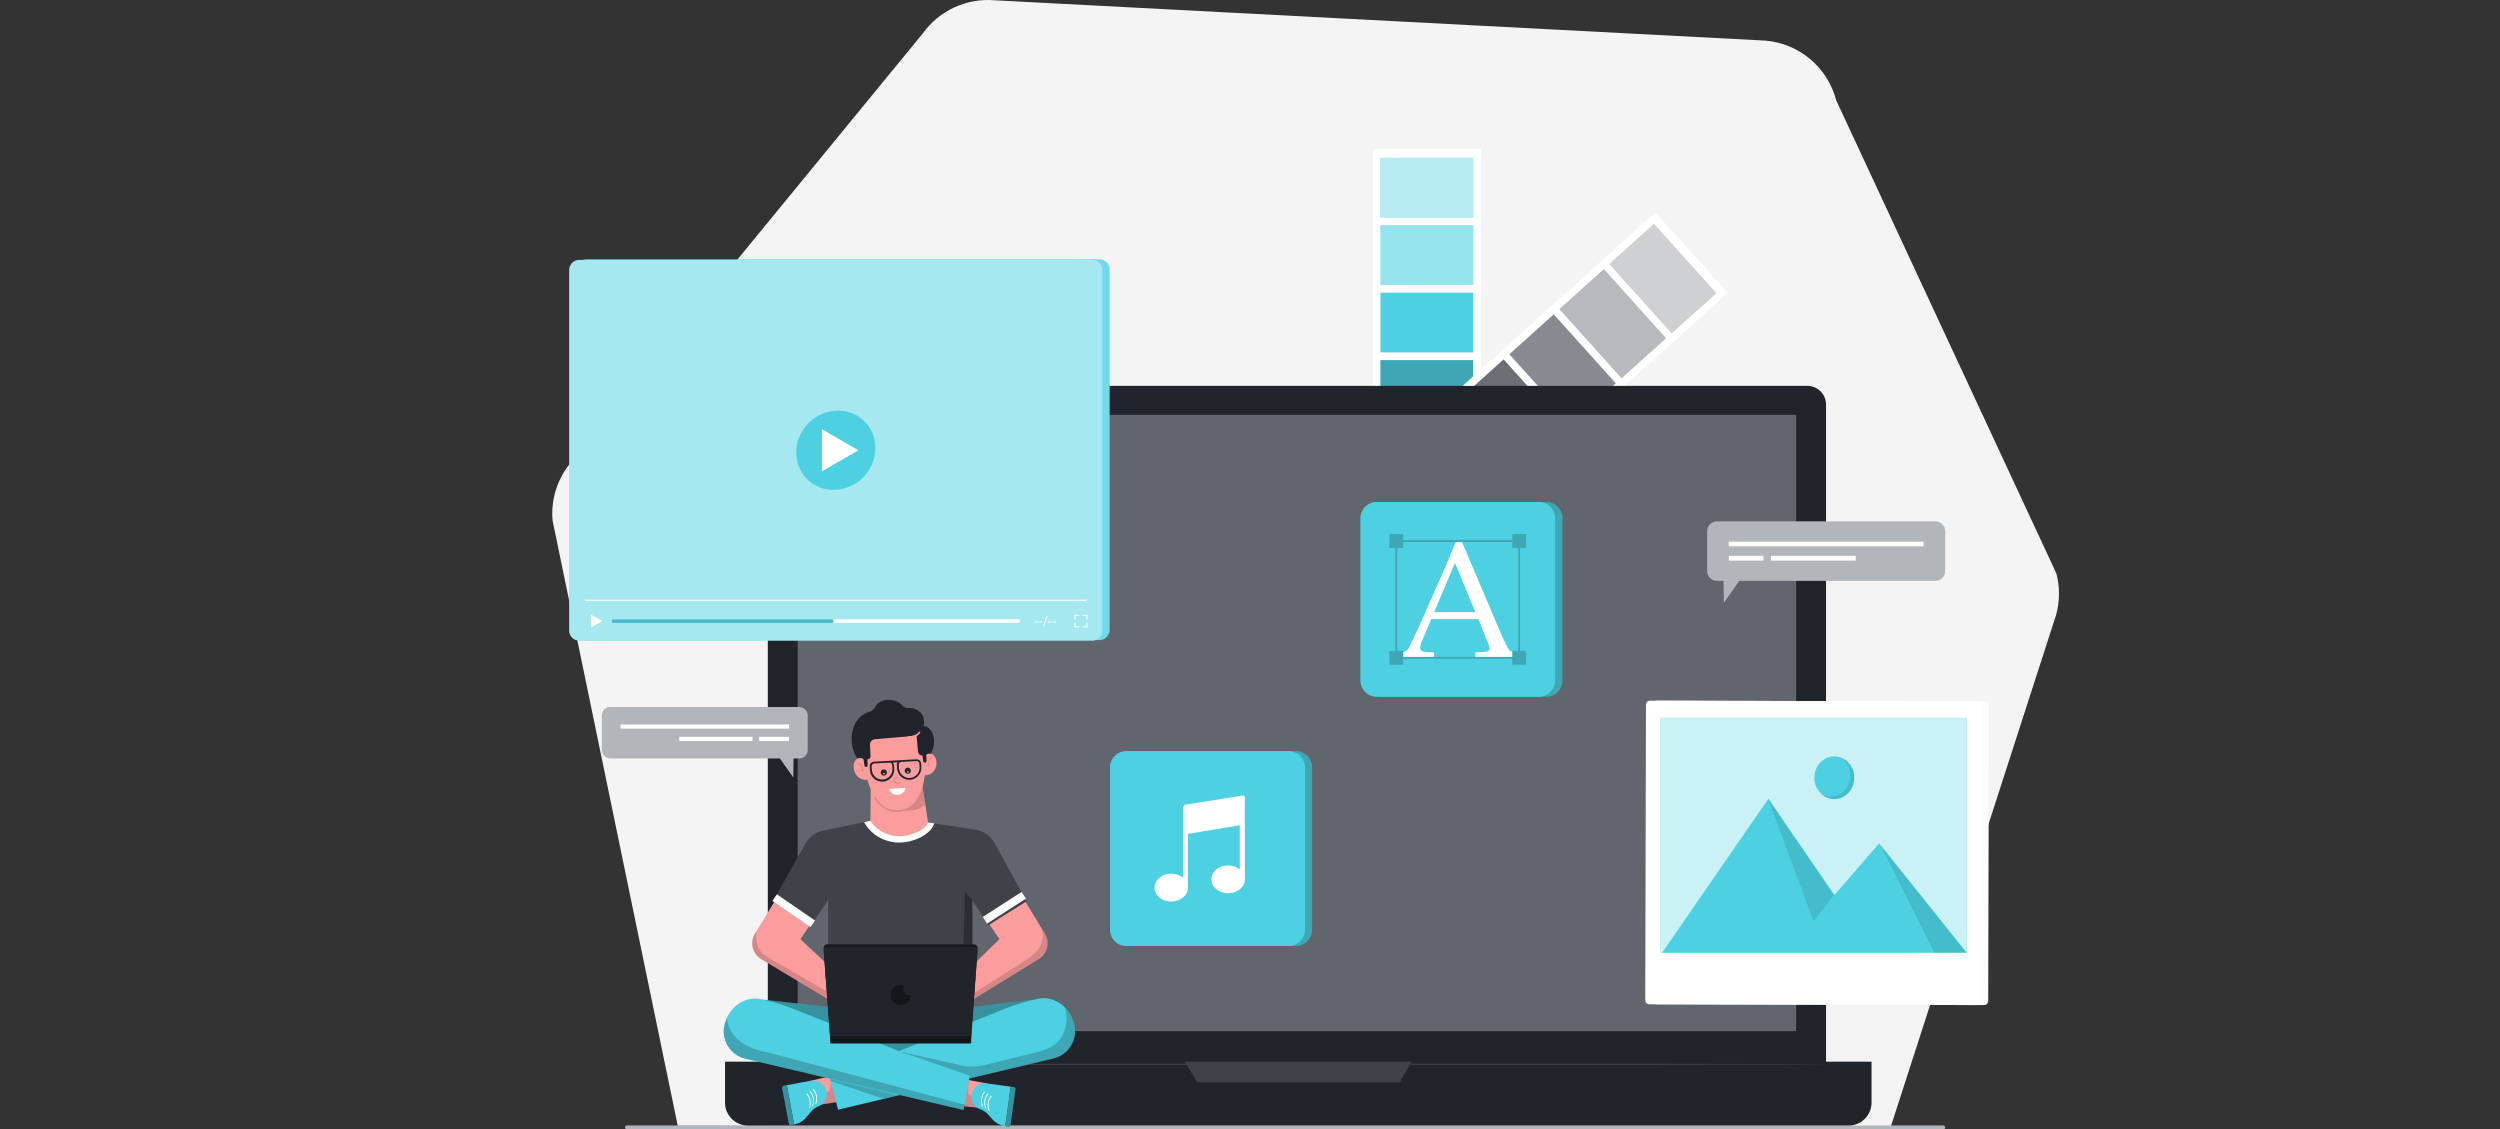 <?xml version="1.0" encoding="UTF-8" standalone="no"?>
<svg
   xmlns:dc="http://purl.org/dc/elements/1.1/"
   xmlns:cc="http://creativecommons.org/ns#"
   xmlns:rdf="http://www.w3.org/1999/02/22-rdf-syntax-ns#"
   xmlns:svg="http://www.w3.org/2000/svg"
   xmlns="http://www.w3.org/2000/svg"
   xmlns:sodipodi="http://sodipodi.sourceforge.net/DTD/sodipodi-0.dtd"
   xmlns:inkscape="http://www.inkscape.org/namespaces/inkscape"
   inkscape:version="1.0 (4035a4fb49, 2020-05-01)"
   sodipodi:docname="multimedia.svg"
   fill="none"
   style="color:#3d3d3d;font-style:normal;font-variant:normal;font-weight:400;font-stretch:normal;font-size:16px;line-height:18.4px;font-family:Lato, sans-serif;text-decoration:none;text-decoration-line:none;text-decoration-style:solid;text-decoration-color:#000000;letter-spacing:normal;word-spacing:0px;writing-mode:lr-tb;direction:ltr;baseline-shift:0px;text-anchor:start;clip-rule:nonzero;display:block;overflow:hidden;visibility:visible;fill:none;fill-opacity:1;fill-rule:nonzero;stroke:none;stroke-width:1px;stroke-linecap:butt;stroke-linejoin:miter;stroke-miterlimit:4;stroke-dasharray:none;stroke-dashoffset:0px;stroke-opacity:1;marker:none;paint-order:normal;color-rendering:auto;image-rendering:auto;shape-rendering:auto;text-rendering:auto"
   viewBox="0 0 1942.857 877.652"
   height="877.652"
   width="1942.857"
   y="0px"
   x="0px"
   id="Layer_1"
   version="1.1"
   class="gridItem__media">
  <rect x="0" y="0" width="1942.857" height="877.652" fill="#333333" stroke="none"/>
  <defs
     id="defs1387" />
  <sodipodi:namedview
     inkscape:current-layer="Layer_1"
     inkscape:window-maximized="1"
     inkscape:window-y="-8"
     inkscape:window-x="-8"
     inkscape:cy="265.03193"
     inkscape:cx="782.24148"
     inkscape:zoom="0.4375"
     showgrid="false"
     id="namedview1385"
     inkscape:window-height="1057"
     inkscape:window-width="1718"
     inkscape:pageshadow="2"
     inkscape:pageopacity="0"
     guidetolerance="10"
     gridtolerance="10"
     objecttolerance="10"
     borderopacity="1"
     bordercolor="#666666"
     pagecolor="#ffffff" />
  <path
     id="path1112"
     style="text-decoration:none;text-decoration-line:none;text-decoration-style:solid;text-decoration-color:#000000;baseline-shift:0px;fill:#f4f4f4;paint-order:normal"
     fill="#F4F4F4"
     d="m 526.714,874.882 -97.32,-470.52 c -1.209,-14.791 2.901,-29.529 11.59,-41.56 l 276.3,-337 c 6.314,-8.741 14.79,-15.692 24.598,-20.172 9.807,-4.481 20.611,-6.337 31.352,-5.388 L 1372.174,31.572 c 12.8,1.127 24.95,6.189 34.76,14.491 9.81,8.302 16.82,19.438 20.05,31.879 l 171.14,367.77 c 2.73,10.518 2.66,21.567 -0.2,32.05 l -128.76,398.59 z" />
  <path
     id="path1114"
     style="text-decoration:none;text-decoration-line:none;text-decoration-style:solid;text-decoration-color:#000000;baseline-shift:0px;fill:#ffffff;paint-order:normal"
     fill="white"
     d="m 1150.953,115.802 h -84.18 v 240.51 h 84.18 z" />
  <path
     id="path1116"
     style="text-decoration:none;text-decoration-line:none;text-decoration-style:solid;text-decoration-color:#000000;baseline-shift:0px;fill:#4dd0e1;paint-order:normal"
     fill="#4D61FC"
     class="change-color-in-svg"
     d="m 1144.934,122.672 h -72.15 v 46.38 h 72.15 z" />
  <path
     id="path1118"
     style="text-decoration:none;text-decoration-line:none;text-decoration-style:solid;text-decoration-color:#000000;baseline-shift:0px;fill:#4dd0e1;paint-order:normal"
     fill="#4D61FC"
     class="change-color-in-svg"
     d="m 1144.934,175.072 h -72.15 v 46.38 h 72.15 z" />
  <path
     id="path1120"
     style="text-decoration:none;text-decoration-line:none;text-decoration-style:solid;text-decoration-color:#000000;baseline-shift:0px;opacity:0.6;fill:#ffffff;paint-order:normal"
     fill="white"
     d="m 1144.934,122.672 h -72.15 v 46.38 h 72.15 z"
     opacity="0.6" />
  <path
     id="path1122"
     style="text-decoration:none;text-decoration-line:none;text-decoration-style:solid;text-decoration-color:#000000;baseline-shift:0px;opacity:0.4;fill:#ffffff;paint-order:normal"
     fill="white"
     d="m 1144.934,175.072 h -72.15 v 46.38 h 72.15 z"
     opacity="0.4" />
  <path
     id="path1124"
     style="text-decoration:none;text-decoration-line:none;text-decoration-style:solid;text-decoration-color:#000000;baseline-shift:0px;fill:#4dd0e1;paint-order:normal"
     fill="#4D61FC"
     class="change-color-in-svg"
     d="m 1144.934,227.462 h -72.15 v 46.38 h 72.15 z" />
  <path
     id="path1126"
     style="text-decoration:none;text-decoration-line:none;text-decoration-style:solid;text-decoration-color:#000000;baseline-shift:0px;fill:#4dd0e1;paint-order:normal"
     fill="#4D61FC"
     class="change-color-in-svg"
     d="m 1144.934,279.862 h -72.15 v 46.38 h 72.15 z" />
  <path
     id="path1128"
     style="text-decoration:none;text-decoration-line:none;text-decoration-style:solid;text-decoration-color:#000000;baseline-shift:0px;opacity:0.2;fill:#000000;paint-order:normal"
     fill="black"
     d="m 1144.934,279.862 h -72.15 v 46.38 h 72.15 z"
     opacity="0.2" />
  <path
     id="path1130"
     style="text-decoration:none;text-decoration-line:none;text-decoration-style:solid;text-decoration-color:#000000;baseline-shift:0px;fill:#ffffff;paint-order:normal"
     fill="white"
     d="m 1342.764,227.695 -56.3,-62.578 -178.794,160.871 56.306,62.577 z" />
  <path
     id="path1132"
     style="text-decoration:none;text-decoration-line:none;text-decoration-style:solid;text-decoration-color:#000000;baseline-shift:0px;fill:#868a91;paint-order:normal"
     fill="#868A91"
     d="m 1333.624,227.818 -48.26,-53.635 -34.48,31.022 48.26,53.635 z" />
  <path
     id="path1134"
     style="text-decoration:none;text-decoration-line:none;text-decoration-style:solid;text-decoration-color:#000000;baseline-shift:0px;fill:#868a91;paint-order:normal"
     fill="#868A91"
     d="m 1294.684,262.866 -48.26,-53.634 -34.48,31.022 48.26,53.635 z" />
  <path
     id="path1136"
     style="text-decoration:none;text-decoration-line:none;text-decoration-style:solid;text-decoration-color:#000000;baseline-shift:0px;opacity:0.6;fill:#ffffff;paint-order:normal"
     fill="white"
     d="m 1333.624,227.818 -48.26,-53.635 -34.48,31.022 48.26,53.635 z"
     opacity="0.6" />
  <path
     id="path1138"
     style="text-decoration:none;text-decoration-line:none;text-decoration-style:solid;text-decoration-color:#000000;baseline-shift:0px;opacity:0.4;fill:#ffffff;paint-order:normal"
     fill="white"
     d="m 1294.684,262.866 -48.26,-53.634 -34.48,31.022 48.26,53.635 z"
     opacity="0.4" />
  <path
     id="path1140"
     style="text-decoration:none;text-decoration-line:none;text-decoration-style:solid;text-decoration-color:#000000;baseline-shift:0px;fill:#868a91;paint-order:normal"
     fill="#868A91"
     d="m 1255.724,297.909 -48.26,-53.634 -34.474,31.022 48.264,53.635 z" />
  <path
     id="path1142"
     style="text-decoration:none;text-decoration-line:none;text-decoration-style:solid;text-decoration-color:#000000;baseline-shift:0px;fill:#868a91;paint-order:normal"
     fill="#868A91"
     d="m 1216.774,332.958 -48.263,-53.635 -34.478,31.023 48.259,53.634 z" />
  <path
     id="path1144"
     style="text-decoration:none;text-decoration-line:none;text-decoration-style:solid;text-decoration-color:#000000;baseline-shift:0px;opacity:0.2;fill:#000000;paint-order:normal"
     fill="black"
     d="m 1216.774,332.958 -48.263,-53.635 -34.478,31.023 48.259,53.634 z"
     opacity="0.2" />
  <path
     id="path1146"
     style="text-decoration:none;text-decoration-line:none;text-decoration-style:solid;text-decoration-color:#000000;baseline-shift:0px;fill:#b2b6bb;paint-order:normal"
     fill="#B2B6BB"
     d="M 1510.424,877.652 H 487.004 c -0.356,-0.06 -0.679,-0.24 -0.913,-0.52 -0.233,-0.27 -0.361,-0.62 -0.361,-0.98 0,-0.36 0.128,-0.71 0.361,-0.98 0.234,-0.28 0.557,-0.46 0.913,-0.52 H 1510.424 c 0.36,0.06 0.68,0.24 0.91,0.52 0.24,0.27 0.36,0.62 0.36,0.98 0,0.36 -0.12,0.71 -0.36,0.98 -0.23,0.28 -0.55,0.46 -0.91,0.52 z" />
  <path
     id="path1148"
     style="text-decoration:none;text-decoration-line:none;text-decoration-style:solid;text-decoration-color:#000000;baseline-shift:0px;fill:#21252b;paint-order:normal"
     fill="#21252B"
     d="M 1404.524,299.862 H 611.264 c -8.046,0 -14.57,6.523 -14.57,14.57 v 538.03 c 0,8.05 6.524,14.57 14.57,14.57 h 793.26 c 8.05,0 14.57,-6.52 14.57,-14.57 v -538.03 c 0,-8.047 -6.52,-14.57 -14.57,-14.57 z" />
  <path
     id="path1150"
     style="text-decoration:none;text-decoration-line:none;text-decoration-style:solid;text-decoration-color:#000000;baseline-shift:0px;fill:#21252b;paint-order:normal"
     fill="#21252B"
     d="m 563.452,825.082 h 891.002 v 31.83 c 0,4.72 -1.88,9.25 -5.22,12.59 -3.33,3.33 -7.86,5.21 -12.58,5.21 H 581.252 c -4.721,0 -9.248,-1.88 -12.586,-5.21 -3.338,-3.34 -5.214,-7.87 -5.214,-12.59 z" />
  <path
     id="path1152"
     style="text-decoration:none;text-decoration-line:none;text-decoration-style:solid;text-decoration-color:#000000;baseline-shift:0px;fill:#61656d;paint-order:normal"
     fill="#61656D"
     d="M 1395.864,322.392 H 619.913 v 478.97 h 775.951 z" />
  <path
     id="path1154"
     style="text-decoration:none;text-decoration-line:none;text-decoration-style:solid;text-decoration-color:#000000;baseline-shift:0px;fill:#3f4249;paint-order:normal"
     fill="#3F4249"
     d="m 1419.094,827.122 c 0,0.27 -184.12,0.5 -411.18,0.5 -227.06,0 -411.22,-0.23 -411.22,-0.5 0,-0.27 184.07,-0.5 411.22,-0.5 227.15,0 411.18,0.18 411.18,0.5 z" />
  <path
     id="path1156"
     style="text-decoration:none;text-decoration-line:none;text-decoration-style:solid;text-decoration-color:#000000;baseline-shift:0px;fill:#3f4249;paint-order:normal"
     fill="#3F4249"
     d="m 920.765,825.082 h 176.37 l -9.35,16.08 H 930.505 Z" />
  <path
     id="path1158"
     style="text-decoration:none;text-decoration-line:none;text-decoration-style:solid;text-decoration-color:#000000;baseline-shift:0px;fill:#fc9d9d;paint-order:normal"
     fill="#FC9D9D"
     d="m 796.103,699.452 15.77,25.91 c 2.018,3.143 2.728,6.949 1.981,10.608 -0.747,3.659 -2.893,6.882 -5.981,8.982 l -60.16,37.06 -10.55,-13.59 39.55,-38.54 -8,-11.89 z" />
  <path
     id="path1160"
     style="text-decoration:none;text-decoration-line:none;text-decoration-style:solid;text-decoration-color:#000000;baseline-shift:0px;fill:#fc9d9d;paint-order:normal"
     fill="#FC9D9D"
     d="m 602.616,699.452 -15.76,25.91 c -2.02,3.142 -2.733,6.949 -1.985,10.609 0.747,3.66 2.895,6.883 5.985,8.981 l 61.86,37.06 10.55,-13.59 -41.25,-38.54 8.05,-11.89 z" />
  <path
     id="path1162"
     style="text-decoration:none;text-decoration-line:none;text-decoration-style:solid;text-decoration-color:#000000;baseline-shift:0px;fill:#3f4249;paint-order:normal"
     fill="#3F4249"
     d="m 721.245,639.162 -42.94,-1.49 -37.4,7.5 c -2.991,0.528 -5.839,1.676 -8.361,3.371 -2.521,1.695 -4.66,3.898 -6.279,6.469 l -25.61,45.45 28.93,19.51 14,-20.39 v 86.06 h 112 v -86.06 l 12.61,19.4 29.52,-18.54 -25,-45.62 c -1.653,-2.712 -3.88,-5.029 -6.525,-6.788 -2.646,-1.759 -5.644,-2.917 -8.785,-3.392 l -36.23,-5.48" />
  <path
     id="path1164"
     style="text-decoration:none;text-decoration-line:none;text-decoration-style:solid;text-decoration-color:#000000;baseline-shift:0px;fill:#fc9d9d;paint-order:normal"
     fill="#FC9D9D"
     d="m 676.823,596.122 -0.41,41.73 c -0.007,0.933 0.284,1.844 0.83,2.6 l 0.38,0.65 c 9.91,15.36 34.14,10.44 41.95,2.52 0.64,-0.536 1.131,-1.228 1.423,-2.01 0.293,-0.782 0.378,-1.626 0.247,-2.45 l -7,-46.1 z" />
  <path
     id="path1166"
     style="text-decoration:none;text-decoration-line:none;text-decoration-style:solid;text-decoration-color:#000000;baseline-shift:0px;fill:#fc9d9d;paint-order:normal"
     fill="#FC9D9D"
     d="m 718.364,577.162 c 0,0 7.62,50.38 -20.17,52.42 -27.14,2.05 -28,-48.89 -28,-48.89 l -0.75,-14.59 34.95,-6.13 8.83,4.55 z" />
  <path
     id="path1168"
     style="text-decoration:none;text-decoration-line:none;text-decoration-style:solid;text-decoration-color:#000000;baseline-shift:0px;opacity:0.15;fill:#000000;paint-order:normal"
     fill="black"
     d="m 719.013,625.402 -2,-13.85 c -2.51,8.92 -7.72,16.36 -16.83,17.85 h 0.1 l -1.95,0.28 c -7.25,0.55 -13.3,-2.79 -17.85,-10 -0.088,-0.134 -0.225,-0.229 -0.382,-0.265 -0.157,-0.035 -0.321,-0.008 -0.458,0.075 -0.068,0.043 -0.126,0.098 -0.172,0.164 -0.046,0.066 -0.078,0.14 -0.095,0.218 -0.017,0.078 -0.018,0.159 -0.003,0.238 0.015,0.078 0.045,0.153 0.09,0.22 4.83,7.62 11.24,11.15 19,10.6 1.611,-0.119 3.203,-0.431 4.74,-0.93 5.666,0.561 11.33,-1.086 15.81,-4.6 z"
     opacity="0.15" />
  <path
     id="path1170"
     style="text-decoration:none;text-decoration-line:none;text-decoration-style:solid;text-decoration-color:#000000;baseline-shift:0px;fill:#21252b;paint-order:normal"
     fill="#21252B"
     d="m 711.765,565.922 c 0,0 8.83,-5.86 13,4.18 3.54,8.46 -2.41,17.66 -2.41,17.66 l -5.11,-0.56 c -2.14,-0.09 -3.63,-1.11 -3.81,-3.16 z" />
  <path
     id="path1172"
     style="text-decoration:none;text-decoration-line:none;text-decoration-style:solid;text-decoration-color:#000000;baseline-shift:0px;fill:#21252b;paint-order:normal"
     fill="#21252B"
     d="m 718.085,559.802 c 0.75,9.58 -7.43,12.09 -10.78,12.36 l -27.42,2.33 c -1.075,0.099 -2.071,0.608 -2.78,1.422 -0.71,0.814 -1.078,1.869 -1.03,2.948 l 0.47,8.73 c 0.042,0.583 -0.142,1.161 -0.514,1.611 -0.373,0.451 -0.905,0.741 -1.486,0.809 l -1.67,0.18 -1.86,2.33 c -10.78,-2.6 -15.24,-33.18 4.56,-39.32 2.128,-0.687 3.898,-2.191 4.92,-4.18 2.88,-6 14.69,-7.53 20.64,-0.84 0.581,0.678 1.311,1.211 2.134,1.558 0.823,0.348 1.715,0.499 2.606,0.442 7.19,-0.16 11.84,4.3 12.21,9.62 z" />
  <path
     id="path1174"
     style="text-decoration:none;text-decoration-line:none;text-decoration-style:solid;text-decoration-color:#000000;baseline-shift:0px;fill:#fc9d9d;paint-order:normal"
     fill="#FC9D9D"
     d="m 673.002,593.152 c -0.08,-0.812 -0.378,-1.587 -0.863,-2.243 -0.485,-0.655 -1.138,-1.168 -1.891,-1.483 -0.752,-0.314 -1.576,-0.419 -2.383,-0.304 -0.807,0.115 -1.568,0.447 -2.203,0.96 l -0.09,0.09 c -4.74,4.09 -1.67,16.92 8.74,15.81 z" />
  <path
     id="path1176"
     style="text-decoration:none;text-decoration-line:none;text-decoration-style:solid;text-decoration-color:#000000;baseline-shift:0px;fill:#fc9d9d;paint-order:normal"
     fill="#FC9D9D"
     d="m 724.776,586.362 -0.09,-0.09 c -0.7,-0.409 -1.497,-0.621 -2.307,-0.615 -0.81,0.005 -1.603,0.229 -2.297,0.648 -0.694,0.418 -1.262,1.016 -1.645,1.73 -0.383,0.714 -0.566,1.517 -0.531,2.327 l 0.55,12.27 c 10.51,-0.37 11.53,-12.92 6.32,-16.27 z" />
  <path
     id="path1178"
     style="text-decoration:none;text-decoration-line:none;text-decoration-style:solid;text-decoration-color:#000000;baseline-shift:0px;fill:#21252b;paint-order:normal"
     fill="#21252B"
     d="m 674.313,594.732 c 0.019,0.32 -0.087,0.635 -0.296,0.878 -0.209,0.242 -0.505,0.394 -0.824,0.422 -0.306,0.044 -0.617,-0.027 -0.874,-0.198 -0.256,-0.172 -0.44,-0.433 -0.516,-0.732 l -1.21,-8.3 3.44,0.09 z" />
  <path
     id="path1180"
     style="text-decoration:none;text-decoration-line:none;text-decoration-style:solid;text-decoration-color:#000000;baseline-shift:0px;fill:#21252b;paint-order:normal"
     fill="#21252B"
     d="m 720.033,591.382 c 0.023,0.319 -0.081,0.633 -0.289,0.877 -0.207,0.243 -0.502,0.395 -0.821,0.423 -0.306,0.044 -0.619,-0.026 -0.877,-0.198 -0.259,-0.171 -0.445,-0.432 -0.523,-0.732 l -1.2,-8.27 3.44,0.1 z" />
  <path
     id="path1182"
     style="text-decoration:none;text-decoration-line:none;text-decoration-style:solid;text-decoration-color:#000000;baseline-shift:0px;fill:#fc9d9d;paint-order:normal"
     fill="#FC9D9D"
     d="m 707.495,573.352 c -0.464,0.059 -0.935,0.059 -1.4,0 -0.085,10e-4 -0.169,-0.015 -0.248,-0.049 -0.078,-0.033 -0.149,-0.082 -0.207,-0.145 -0.058,-0.062 -0.102,-0.135 -0.13,-0.216 -0.028,-0.08 -0.039,-0.166 -0.032,-0.25 0.007,-0.085 0.032,-0.168 0.072,-0.243 0.041,-0.074 0.097,-0.14 0.165,-0.191 0.067,-0.052 0.145,-0.089 0.228,-0.109 0.083,-0.02 0.169,-0.023 0.252,-0.007 0.09,0 5.57,0.28 7.9,-3.34 0.042,-0.068 0.097,-0.126 0.161,-0.172 0.065,-0.046 0.138,-0.078 0.215,-0.096 0.077,-0.018 0.157,-0.02 0.235,-0.007 0.078,0.014 0.152,0.042 0.219,0.085 0.135,0.088 0.23,0.225 0.265,0.381 0.035,0.157 0.009,0.321 -0.075,0.459 -2.05,3.07 -5.67,3.81 -7.62,3.9 z" />
  <path
     id="path1184"
     style="text-decoration:none;text-decoration-line:none;text-decoration-style:solid;text-decoration-color:#000000;baseline-shift:0px;fill:#21252b;paint-order:normal"
     fill="#21252B"
     d="m 686.854,602.802 c 0.48,0.002 0.948,-0.138 1.348,-0.403 0.399,-0.265 0.711,-0.642 0.895,-1.084 0.185,-0.442 0.234,-0.929 0.142,-1.399 -0.092,-0.47 -0.322,-0.902 -0.66,-1.241 -0.338,-0.34 -0.769,-0.571 -1.239,-0.666 -0.469,-0.094 -0.957,-0.046 -1.399,0.136 -0.443,0.183 -0.822,0.493 -1.088,0.892 -0.266,0.398 -0.409,0.866 -0.409,1.345 0,0.64 0.254,1.254 0.706,1.708 0.451,0.453 1.064,0.709 1.704,0.712 z" />
  <path
     id="path1186"
     style="text-decoration:none;text-decoration-line:none;text-decoration-style:solid;text-decoration-color:#000000;baseline-shift:0px;fill:#ffffff;paint-order:normal"
     fill="white"
     d="m 686.973,601.862 c 0.073,0.002 0.146,-0.012 0.214,-0.039 0.068,-0.027 0.129,-0.067 0.182,-0.118 0.052,-0.052 0.093,-0.113 0.121,-0.18 0.029,-0.067 0.043,-0.14 0.043,-0.213 0,-0.148 -0.059,-0.291 -0.164,-0.396 -0.105,-0.105 -0.247,-0.164 -0.396,-0.164 -0.148,0 -0.291,0.059 -0.396,0.164 -0.105,0.105 -0.164,0.248 -0.164,0.396 0,0.073 0.015,0.146 0.043,0.213 0.028,0.067 0.07,0.128 0.122,0.18 0.052,0.051 0.114,0.091 0.182,0.118 0.068,0.027 0.14,0.041 0.213,0.039 z" />
  <path
     id="path1188"
     style="text-decoration:none;text-decoration-line:none;text-decoration-style:solid;text-decoration-color:#000000;baseline-shift:0px;fill:#21252b;paint-order:normal"
     fill="#21252B"
     d="m 705.444,601.382 c 0.479,0.002 0.948,-0.138 1.347,-0.403 0.4,-0.264 0.712,-0.642 0.896,-1.084 0.185,-0.442 0.234,-0.929 0.142,-1.399 -0.092,-0.47 -0.322,-0.902 -0.66,-1.241 -0.338,-0.34 -0.769,-0.571 -1.239,-0.666 -0.47,-0.094 -0.957,-0.046 -1.399,0.137 -0.443,0.182 -0.822,0.493 -1.088,0.891 -0.267,0.398 -0.409,0.866 -0.409,1.345 0,0.64 0.254,1.254 0.706,1.708 0.451,0.453 1.064,0.71 1.704,0.712 z" />
  <path
     id="path1190"
     style="text-decoration:none;text-decoration-line:none;text-decoration-style:solid;text-decoration-color:#000000;baseline-shift:0px;fill:#ffffff;paint-order:normal"
     fill="white"
     d="m 705.563,600.562 c 0.111,0 0.22,-0.034 0.312,-0.096 0.093,-0.062 0.164,-0.15 0.206,-0.252 0.042,-0.103 0.053,-0.216 0.031,-0.325 -0.023,-0.109 -0.077,-0.209 -0.157,-0.287 -0.079,-0.078 -0.18,-0.13 -0.289,-0.151 -0.109,-0.02 -0.222,-0.008 -0.324,0.036 -0.102,0.044 -0.189,0.117 -0.249,0.211 -0.061,0.093 -0.092,0.202 -0.09,0.314 0.003,0.146 0.063,0.286 0.168,0.389 0.104,0.103 0.245,0.161 0.392,0.161 z" />
  <g
     transform="translate(205.714,-213.198)"
     id="g1194"
     style="text-decoration:none;text-decoration-line:none;text-decoration-style:solid;text-decoration-color:#000000;baseline-shift:0px;opacity:0.3;paint-order:normal"
     opacity="0.3">
    <path
       id="path1192"
       style="text-decoration:none;text-decoration-line:none;text-decoration-style:solid;text-decoration-color:#000000;baseline-shift:0px;opacity:0.3;fill:#000000;paint-order:normal"
       fill="black"
       d="m 491.65,822.52 2,-0.18 c 0.092,-0.006 0.182,-0.031 0.264,-0.072 0.082,-0.041 0.156,-0.098 0.216,-0.168 0.061,-0.07 0.107,-0.151 0.136,-0.238 0.029,-0.087 0.04,-0.18 0.034,-0.272 -0.007,-0.092 -0.031,-0.181 -0.073,-0.264 -0.041,-0.082 -0.098,-0.156 -0.167,-0.216 -0.07,-0.06 -0.151,-0.107 -0.238,-0.136 -0.088,-0.029 -0.18,-0.04 -0.272,-0.034 l -1.95,0.19 c -0.398,0.024 -0.789,-0.111 -1.087,-0.375 -0.298,-0.265 -0.479,-0.637 -0.503,-1.035 -0.024,-0.398 0.111,-0.789 0.376,-1.087 0.264,-0.298 0.636,-0.479 1.034,-0.503 0.097,0.003 0.194,-0.015 0.285,-0.053 0.09,-0.037 0.171,-0.093 0.238,-0.164 0.068,-0.07 0.119,-0.154 0.152,-0.246 0.033,-0.092 0.047,-0.189 0.04,-0.287 -0.007,-0.097 -0.034,-0.192 -0.08,-0.278 -0.046,-0.086 -0.109,-0.162 -0.186,-0.222 -0.077,-0.06 -0.165,-0.104 -0.26,-0.128 -0.094,-0.024 -0.193,-0.028 -0.289,-0.012 -0.376,0.021 -0.744,0.118 -1.081,0.286 -0.337,0.168 -0.636,0.403 -0.88,0.69 -0.243,0.287 -0.425,0.621 -0.535,0.981 -0.11,0.36 -0.145,0.739 -0.104,1.113 -0.001,0.375 0.075,0.747 0.225,1.091 0.15,0.344 0.369,0.653 0.645,0.908 0.275,0.254 0.601,0.449 0.955,0.572 0.355,0.122 0.731,0.17 1.105,0.139 z"
       opacity="0.3" />
  </g>
  <path
     id="path1196"
     style="text-decoration:none;text-decoration-line:none;text-decoration-style:solid;text-decoration-color:#000000;baseline-shift:0px;fill:#fc9d9d;paint-order:normal"
     fill="#FC9D9D"
     d="m 766.712,841.912 -22,-4 -2.92,21 21.57,2.34 z" />
  <path
     id="path1198"
     style="text-decoration:none;text-decoration-line:none;text-decoration-style:solid;text-decoration-color:#000000;baseline-shift:0px;opacity:0.15;fill:#000000;paint-order:normal"
     fill="black"
     d="m 745.093,859.072 7.62,-20.27 -0.3,10.48 c 0.093,0.48 0.337,0.92 0.697,1.25 0.359,0.34 0.816,0.54 1.303,0.6 l 10.47,1.31 -1.52,8.72 -18.25,-2.1 z"
     opacity="0.15" />
  <path
     id="path1200"
     style="text-decoration:none;text-decoration-line:none;text-decoration-style:solid;text-decoration-color:#000000;baseline-shift:0px;fill:#4dd0e1;paint-order:normal"
     fill="#4D61FC"
     class="change-color-in-svg"
     d="m 781.192,875.212 c -3.862,-0.55 -7.404,-2.46 -10,-5.37 l -3,-3.43 c -1.826,-2.08 -4.168,-3.65 -6.79,-4.54 -2.147,-0.75 -3.967,-2.22 -5.146,-4.17 -1.178,-1.94 -1.643,-4.24 -1.314,-6.49 l 0.06,-0.44 c 0.39,-2.73 1.841,-5.19 4.039,-6.85 2.198,-1.66 4.962,-2.38 7.691,-2.01 l 18.77,2.61 z" />
  <path
     id="path1202"
     style="text-decoration:none;text-decoration-line:none;text-decoration-style:solid;text-decoration-color:#000000;baseline-shift:0px;fill:#ffffff;paint-order:normal"
     fill="white"
     d="m 763.716,859.952 c -0.16,0 -0.45,0 -0.5,-0.22 -0.755,-1.86 -1.006,-3.89 -0.728,-5.88 0.277,-1.99 1.073,-3.87 2.308,-5.45 0.034,-0.04 0.075,-0.06 0.121,-0.08 0.045,-0.02 0.094,-0.03 0.144,-0.03 0.049,0 0.098,0.01 0.143,0.03 0.046,0.02 0.087,0.04 0.122,0.08 0.036,0.03 0.066,0.07 0.086,0.12 0.02,0.05 0.03,0.1 0.03,0.15 0,0.04 -0.01,0.09 -0.03,0.14 -0.02,0.05 -0.05,0.09 -0.086,0.12 -1.161,1.46 -1.909,3.21 -2.167,5.06 -0.258,1.85 -0.018,3.73 0.697,5.46 0.025,0.03 0.043,0.07 0.052,0.11 0.009,0.04 0.008,0.08 -0.002,0.12 -0.038,0.11 -0.103,0.2 -0.19,0.27 z" />
  <path
     id="path1204"
     style="text-decoration:none;text-decoration-line:none;text-decoration-style:solid;text-decoration-color:#000000;baseline-shift:0px;fill:#ffffff;paint-order:normal"
     fill="white"
     d="m 766.223,861.492 c -0.15,0.06 -0.45,0 -0.49,-0.22 -0.756,-1.86 -1.007,-3.89 -0.73,-5.88 0.278,-1.99 1.074,-3.87 2.31,-5.45 0.033,-0.03 0.074,-0.06 0.118,-0.08 0.045,-0.02 0.093,-0.03 0.142,-0.03 0.048,0 0.096,0.01 0.141,0.03 0.045,0.02 0.085,0.05 0.119,0.08 0.035,0.03 0.063,0.08 0.082,0.12 0.02,0.05 0.029,0.1 0.029,0.15 0,0.04 -0.009,0.09 -0.029,0.14 -0.019,0.04 -0.047,0.09 -0.082,0.12 -1.163,1.46 -1.913,3.21 -2.172,5.06 -0.258,1.85 -0.016,3.74 0.702,5.46 0.016,0.04 0.024,0.08 0.024,0.12 0,0.03 -0.008,0.07 -0.024,0.11 0.03,0.15 -0.06,0.28 -0.14,0.27 z" />
  <path
     id="path1206"
     style="text-decoration:none;text-decoration-line:none;text-decoration-style:solid;text-decoration-color:#000000;baseline-shift:0px;fill:#ffffff;paint-order:normal"
     fill="white"
     d="m 768.836,863.282 c -0.16,0 -0.46,0 -0.5,-0.22 -0.757,-1.86 -1.009,-3.89 -0.731,-5.88 0.277,-1.99 1.074,-3.87 2.311,-5.45 0.034,-0.04 0.074,-0.06 0.119,-0.08 0.045,-0.02 0.093,-0.03 0.142,-0.03 0.049,0 0.097,0.01 0.142,0.03 0.046,0.01 0.087,0.04 0.122,0.07 0.034,0.04 0.062,0.08 0.081,0.12 0.019,0.05 0.029,0.1 0.03,0.15 0,0.04 -0.009,0.09 -0.027,0.14 -0.018,0.04 -0.045,0.08 -0.079,0.12 -1.163,1.46 -1.913,3.21 -2.171,5.06 -0.259,1.86 -0.017,3.74 0.701,5.47 0.016,0.04 0.024,0.07 0.024,0.11 0,0.04 -0.008,0.08 -0.024,0.12 -0.004,0.05 -0.019,0.1 -0.043,0.15 -0.024,0.05 -0.057,0.09 -0.097,0.12 z" />
  <path
     id="path1208"
     style="text-decoration:none;text-decoration-line:none;text-decoration-style:solid;text-decoration-color:#000000;baseline-shift:0px;fill:#4dd0e1;paint-order:normal"
     fill="#4D61FC"
     class="change-color-in-svg"
     d="m 783.714,875.642 -2.5,-0.35 4.29,-30.76 2.5,0.35 c 0.174,0.02 0.343,0.08 0.494,0.17 0.152,0.09 0.285,0.21 0.391,0.35 0.106,0.14 0.184,0.3 0.227,0.47 0.044,0.17 0.053,0.35 0.028,0.52 l -3.91,28 c -0.038,0.37 -0.219,0.7 -0.503,0.94 -0.285,0.23 -0.65,0.34 -1.017,0.31 z" />
  <path
     id="path1210"
     style="text-decoration:none;text-decoration-line:none;text-decoration-style:solid;text-decoration-color:#000000;baseline-shift:0px;opacity:0.3;fill:#000000;paint-order:normal"
     fill="black"
     d="m 783.714,875.642 -2.5,-0.35 4.29,-30.76 2.5,0.35 c 0.174,0.02 0.343,0.08 0.494,0.17 0.152,0.09 0.285,0.21 0.391,0.35 0.106,0.14 0.184,0.3 0.227,0.47 0.044,0.17 0.053,0.35 0.028,0.52 l -3.91,28 c -0.038,0.37 -0.219,0.7 -0.503,0.94 -0.285,0.23 -0.65,0.34 -1.017,0.31 z"
     opacity="0.3" />
  <path
     id="path1212"
     style="text-decoration:none;text-decoration-line:none;text-decoration-style:solid;text-decoration-color:#000000;baseline-shift:0px;fill:#fc9d9d;paint-order:normal"
     fill="#FC9D9D"
     d="m 634.375,858.952 21.44,-3.35 -3.91,-20.8 -21.8,5.08 z" />
  <path
     id="path1214"
     style="text-decoration:none;text-decoration-line:none;text-decoration-style:solid;text-decoration-color:#000000;baseline-shift:0px;opacity:0.15;fill:#000000;paint-order:normal"
     fill="black"
     d="m 649.784,856.502 -15.41,2.45 -1.93,-8.63 10.4,-1.81 c 0.481,-0.08 0.924,-0.31 1.266,-0.66 0.341,-0.35 0.563,-0.8 0.634,-1.28 l 2.76,-10.76 2.36,20.68 z"
     opacity="0.15" />
  <path
     id="path1216"
     style="text-decoration:none;text-decoration-line:none;text-decoration-style:solid;text-decoration-color:#000000;baseline-shift:0px;fill:#4dd0e1;paint-order:normal"
     fill="#4D61FC"
     class="change-color-in-svg"
     d="m 611.484,843.372 18.62,-3.5 c 2.709,-0.5 5.508,0.09 7.784,1.64 2.275,1.56 3.841,3.95 4.356,6.66 l 0.09,0.44 c 0.439,2.25 0.08,4.57 -1.015,6.58 -1.096,2.01 -2.859,3.57 -4.985,4.42 -2.576,1.02 -4.841,2.7 -6.57,4.86 l -2.88,3.57 c -2.446,3.03 -5.886,5.1 -9.71,5.83 z" />
  <path
     id="path1218"
     style="text-decoration:none;text-decoration-line:none;text-decoration-style:solid;text-decoration-color:#000000;baseline-shift:0px;fill:#ffffff;paint-order:normal"
     fill="white"
     d="m 633.716,857.492 c -0.02,-0.04 -0.03,-0.08 -0.03,-0.12 0,-0.04 0.01,-0.08 0.03,-0.12 0.631,-1.76 0.778,-3.66 0.426,-5.49 -0.352,-1.84 -1.19,-3.55 -2.426,-4.95 -0.035,-0.03 -0.063,-0.07 -0.082,-0.12 -0.02,-0.04 -0.029,-0.09 -0.029,-0.14 0,-0.05 0.009,-0.1 0.029,-0.14 0.019,-0.05 0.047,-0.09 0.082,-0.12 0.033,-0.04 0.074,-0.07 0.12,-0.09 0.046,-0.02 0.095,-0.03 0.145,-0.03 0.049,0 0.099,0.01 0.144,0.03 0.046,0.02 0.087,0.05 0.121,0.09 1.307,1.53 2.189,3.37 2.56,5.34 0.37,1.98 0.215,4.01 -0.45,5.91 0,0.23 -0.32,0.29 -0.48,0.24 -0.084,-0.08 -0.14,-0.18 -0.16,-0.29 z" />
  <path
     id="path1220"
     style="text-decoration:none;text-decoration-line:none;text-decoration-style:solid;text-decoration-color:#000000;baseline-shift:0px;fill:#ffffff;paint-order:normal"
     fill="white"
     d="m 631.315,859.152 c -0.019,-0.04 -0.03,-0.08 -0.03,-0.12 0,-0.04 0.011,-0.08 0.03,-0.11 0.631,-1.76 0.778,-3.66 0.426,-5.5 -0.352,-1.84 -1.189,-3.55 -2.426,-4.95 -0.036,-0.03 -0.064,-0.07 -0.084,-0.12 -0.02,-0.04 -0.031,-0.09 -0.032,-0.14 -0.002,-0.05 0.006,-0.1 0.024,-0.14 0.017,-0.05 0.043,-0.09 0.077,-0.13 0.033,-0.03 0.073,-0.06 0.118,-0.08 0.044,-0.02 0.092,-0.03 0.141,-0.03 0.049,0 0.097,0.01 0.143,0.02 0.046,0.02 0.087,0.05 0.123,0.08 1.308,1.52 2.193,3.36 2.563,5.34 0.371,1.97 0.214,4.01 -0.453,5.9 0,0.23 -0.32,0.29 -0.48,0.24 -0.16,-0.05 -0.12,-0.12 -0.14,-0.26 z" />
  <path
     id="path1222"
     style="text-decoration:none;text-decoration-line:none;text-decoration-style:solid;text-decoration-color:#000000;baseline-shift:0px;fill:#ffffff;paint-order:normal"
     fill="white"
     d="m 628.794,861.062 c -0.03,-0.07 -0.03,-0.16 0,-0.23 0.63,-1.76 0.776,-3.66 0.425,-5.5 -0.352,-1.84 -1.189,-3.55 -2.425,-4.95 -0.035,-0.03 -0.063,-0.07 -0.082,-0.12 -0.019,-0.04 -0.029,-0.09 -0.029,-0.14 0,-0.05 0.01,-0.1 0.029,-0.14 0.019,-0.05 0.047,-0.09 0.082,-0.12 0.033,-0.04 0.073,-0.07 0.117,-0.09 0.045,-0.02 0.094,-0.03 0.143,-0.03 0.049,0 0.097,0.01 0.142,0.03 0.045,0.02 0.085,0.05 0.118,0.09 1.311,1.52 2.198,3.36 2.57,5.34 0.372,1.97 0.217,4.01 -0.45,5.9 0,0.23 -0.33,0.29 -0.49,0.24 -0.085,-0.07 -0.139,-0.17 -0.15,-0.28 z" />
  <path
     id="path1224"
     style="text-decoration:none;text-decoration-line:none;text-decoration-style:solid;text-decoration-color:#000000;baseline-shift:0px;fill:#4dd0e1;paint-order:normal"
     fill="#4D61FC"
     class="change-color-in-svg"
     d="m 613.093,873.232 -5.23,-27.81 c -0.033,-0.17 -0.032,-0.35 0.004,-0.52 0.036,-0.18 0.105,-0.34 0.205,-0.49 0.099,-0.14 0.226,-0.27 0.374,-0.36 0.148,-0.1 0.314,-0.17 0.487,-0.2 l 2.48,-0.46 5.74,30.52 -2.48,0.46 c -0.36,0.05 -0.726,-0.04 -1.021,-0.25 -0.295,-0.21 -0.495,-0.53 -0.559,-0.89 z" />
  <path
     id="path1226"
     style="text-decoration:none;text-decoration-line:none;text-decoration-style:solid;text-decoration-color:#000000;baseline-shift:0px;opacity:0.3;fill:#000000;paint-order:normal"
     fill="black"
     d="m 613.093,873.232 -5.23,-27.81 c -0.033,-0.17 -0.032,-0.35 0.004,-0.52 0.036,-0.18 0.105,-0.34 0.205,-0.49 0.099,-0.14 0.226,-0.27 0.374,-0.36 0.148,-0.1 0.314,-0.17 0.487,-0.2 l 2.48,-0.46 5.74,30.52 -2.48,0.46 c -0.36,0.05 -0.726,-0.04 -1.021,-0.25 -0.295,-0.21 -0.495,-0.53 -0.559,-0.89 z"
     opacity="0.3" />
  <path
     id="path1228"
     style="text-decoration:none;text-decoration-line:none;text-decoration-style:solid;text-decoration-color:#000000;baseline-shift:0px;fill:#21252b;paint-order:normal"
     fill="#21252B"
     d="m 712.132,590.082 -10.5,0.56 -1.39,0.09 -9.2,0.56 h -0.1 l -11.8,0.65 c -0.459,0.027 -0.908,0.144 -1.321,0.347 -0.413,0.202 -0.782,0.484 -1.085,0.831 -0.302,0.346 -0.533,0.749 -0.678,1.186 -0.145,0.436 -0.201,0.897 -0.166,1.356 l 0.18,2.69 c 0.042,1.256 0.335,2.49 0.86,3.632 0.525,1.141 1.272,2.166 2.198,3.015 0.926,0.849 2.012,1.505 3.195,1.93 1.182,0.424 2.437,0.608 3.692,0.542 1.255,-0.067 2.483,-0.383 3.614,-0.93 1.131,-0.547 2.142,-1.314 2.973,-2.256 0.831,-0.942 1.466,-2.04 1.867,-3.231 0.402,-1.19 0.562,-2.449 0.471,-3.702 l -0.19,-2.69 c -0.038,-0.757 -0.33,-1.479 -0.83,-2.05 l 3.62,-0.18 c -0.418,0.628 -0.615,1.377 -0.56,2.13 l 0.19,2.7 c 0.179,2.468 1.319,4.768 3.174,6.405 1.856,1.637 4.28,2.481 6.752,2.35 2.471,-0.131 4.792,-1.226 6.465,-3.05 1.672,-1.824 2.562,-4.232 2.479,-6.705 l -0.19,-2.7 c 0,-0.477 -0.098,-0.95 -0.289,-1.388 -0.19,-0.438 -0.468,-0.832 -0.817,-1.158 -0.348,-0.326 -0.76,-0.578 -1.21,-0.738 -0.45,-0.161 -0.927,-0.227 -1.404,-0.196 z m -18.77,4.56 0.19,2.69 c 0.124,2.122 -0.601,4.206 -2.014,5.793 -1.413,1.588 -3.399,2.549 -5.521,2.672 -2.122,0.123 -4.205,-0.601 -5.793,-2.014 -1.587,-1.413 -2.548,-3.399 -2.672,-5.521 l -0.19,-2.69 c -0.023,-0.552 0.166,-1.092 0.529,-1.508 0.363,-0.417 0.871,-0.679 1.421,-0.732 l 11.81,-0.65 h 0.09 c 0.272,-0.02 0.545,0.015 0.802,0.104 0.258,0.088 0.495,0.229 0.696,0.412 0.201,0.184 0.363,0.407 0.475,0.655 0.112,0.248 0.173,0.517 0.177,0.789 z m 21.28,1.48 c 0.061,1.051 -0.085,2.103 -0.431,3.097 -0.345,0.994 -0.883,1.91 -1.583,2.696 -0.7,0.786 -1.547,1.427 -2.495,1.885 -0.947,0.459 -1.975,0.726 -3.026,0.787 -1.05,0.061 -2.103,-0.085 -3.097,-0.431 -0.994,-0.346 -1.91,-0.884 -2.696,-1.583 -0.786,-0.7 -1.426,-1.548 -1.885,-2.495 -0.458,-0.947 -0.726,-1.975 -0.787,-3.026 l -0.19,-2.69 c -0.023,-0.551 0.167,-1.089 0.53,-1.504 0.363,-0.415 0.871,-0.675 1.42,-0.726 l 1.4,-0.1 10.5,-0.55 c 0.56,-0.027 1.109,0.167 1.526,0.542 0.418,0.374 0.671,0.898 0.704,1.458 z" />
  <path
     id="path1230"
     style="text-decoration:none;text-decoration-line:none;text-decoration-style:solid;text-decoration-color:#000000;baseline-shift:0px;fill:#ffffff;paint-order:normal"
     fill="white"
     d="m 691.413,613.132 11.799,-0.83 c 0.07,-0.002 0.139,0.011 0.203,0.038 0.064,0.028 0.121,0.07 0.166,0.123 0.045,0.053 0.078,0.116 0.096,0.183 0.017,0.068 0.019,0.138 0.005,0.206 -0.366,1.325 -1.131,2.505 -2.191,3.38 -1.06,0.875 -2.363,1.403 -3.734,1.512 -1.37,0.109 -2.74,-0.206 -3.925,-0.902 -1.185,-0.696 -2.128,-1.74 -2.699,-2.99 v -0.05 c -0.048,-0.057 -0.079,-0.127 -0.09,-0.201 -0.011,-0.074 -0.002,-0.149 0.027,-0.218 0.029,-0.069 0.076,-0.129 0.136,-0.173 0.061,-0.044 0.132,-0.071 0.207,-0.078 z" />
  <g
     transform="translate(205.714,-213.198)"
     id="g1234"
     style="text-decoration:none;text-decoration-line:none;text-decoration-style:solid;text-decoration-color:#000000;baseline-shift:0px;opacity:0.3;paint-order:normal"
     opacity="0.3">
    <path
       id="path1232"
       style="text-decoration:none;text-decoration-line:none;text-decoration-style:solid;text-decoration-color:#000000;baseline-shift:0px;opacity:0.3;fill:#000000;paint-order:normal"
       fill="black"
       d="m 464.69,813 c -0.179,-0.008 -0.35,-0.077 -0.484,-0.195 -0.134,-0.119 -0.225,-0.279 -0.256,-0.455 l -0.19,-1.49 c -0.028,-1.204 -0.489,-2.359 -1.3,-3.25 -0.151,-0.133 -0.327,-0.234 -0.518,-0.298 -0.19,-0.063 -0.392,-0.088 -0.592,-0.072 -0.185,0.033 -0.376,-0.007 -0.533,-0.111 -0.156,-0.105 -0.266,-0.265 -0.307,-0.449 -0.031,-0.185 0.01,-0.374 0.114,-0.53 0.104,-0.156 0.263,-0.267 0.446,-0.31 0.786,-0.084 1.576,0.115 2.23,0.56 0.579,0.533 1.043,1.178 1.363,1.897 0.32,0.719 0.489,1.496 0.497,2.283 l 0.18,1.49 c 0.011,0.205 -0.047,0.409 -0.165,0.577 -0.118,0.169 -0.289,0.293 -0.485,0.353 z"
       opacity="0.3" />
  </g>
  <g
     transform="translate(205.714,-213.198)"
     id="g1238"
     style="text-decoration:none;text-decoration-line:none;text-decoration-style:solid;text-decoration-color:#000000;baseline-shift:0px;opacity:0.3;paint-order:normal"
     opacity="0.3">
    <path
       id="path1236"
       style="text-decoration:none;text-decoration-line:none;text-decoration-style:solid;text-decoration-color:#000000;baseline-shift:0px;opacity:0.3;fill:#000000;paint-order:normal"
       fill="black"
       d="m 515.811,809.23 c 0.182,-0.018 0.35,-0.104 0.471,-0.241 0.121,-0.138 0.185,-0.316 0.179,-0.499 V 807 c -0.1,-0.586 -0.077,-1.186 0.068,-1.763 0.144,-0.577 0.407,-1.117 0.772,-1.587 0.133,-0.168 0.301,-0.304 0.493,-0.399 0.192,-0.095 0.403,-0.147 0.617,-0.151 0.18,-0.008 0.352,-0.077 0.488,-0.194 0.136,-0.118 0.228,-0.279 0.262,-0.456 -0.007,-0.18 -0.074,-0.353 -0.193,-0.49 -0.118,-0.136 -0.279,-0.228 -0.457,-0.26 -0.378,0.015 -0.75,0.105 -1.093,0.265 -0.344,0.159 -0.652,0.386 -0.907,0.665 -0.93,0.93 -1.3,2.42 -1.21,4.46 v 1.49 c -0.23,0.42 0.05,0.65 0.51,0.65 z"
       opacity="0.3" />
  </g>
  <path
     id="path1240"
     style="text-decoration:none;text-decoration-line:none;text-decoration-style:solid;text-decoration-color:#000000;baseline-shift:0px;opacity:0.15;fill:#000000;paint-order:normal"
     fill="black"
     d="m 747.714,782.012 -0.94,0.65 61.12,-37.71 c 3.086,-2.102 5.23,-5.325 5.977,-8.983 0.747,-3.659 0.038,-7.464 -1.977,-10.607 l -3.07,-5 c 0,0 7.89,13.5 -11.11,25.44 l -53.5,34.05 z"
     opacity="0.15" />
  <path
     id="path1242"
     style="text-decoration:none;text-decoration-line:none;text-decoration-style:solid;text-decoration-color:#000000;baseline-shift:0px;opacity:0.15;fill:#000000;paint-order:normal"
     fill="black"
     d="m 597.436,744.362 c -12.86,-6.21 -9.47,-20.84 -9.47,-20.84 l -1.11,1.84 c -2.02,3.142 -2.733,6.949 -1.985,10.608 0.747,3.66 2.895,6.883 5.985,8.982 l 62.15,37.06 -1.41,-0.73 4.26,-3 z"
     opacity="0.15" />
  <path
     id="path1244"
     style="text-decoration:none;text-decoration-line:none;text-decoration-style:solid;text-decoration-color:#000000;baseline-shift:0px;fill:#4dd0e1;paint-order:normal"
     fill="#4D61FC"
     class="change-color-in-svg"
     d="m 592.925,776.862 50.68,5.73 h 112.03 l 48.11,-5.73 -8.38,50.58 h -182.02 l -18.66,-49.14" />
  <path
     id="path1246"
     style="text-decoration:none;text-decoration-line:none;text-decoration-style:solid;text-decoration-color:#000000;baseline-shift:0px;opacity:0.3;fill:#000000;paint-order:normal"
     fill="black"
     d="m 592.925,776.862 50.68,5.73 h 112.03 l 48.11,-5.73 -8.38,50.58 h -182.02 l -18.66,-49.14"
     opacity="0.3" />
  <path
     id="path1248"
     style="text-decoration:none;text-decoration-line:none;text-decoration-style:solid;text-decoration-color:#000000;baseline-shift:0px;fill:#4dd0e1;paint-order:normal"
     fill="#4D61FC"
     class="change-color-in-svg"
     d="m 698.536,816.892 82.18,-32.87 c 8.42,-3.363 17.12,-5.976 26,-7.81 v 0 c 4.811,-0.992 9.816,-0.337 14.21,1.861 6.142,3.06 10.818,8.433 13,14.939 l 0.43,1.29 c 1.848,5.49 1.442,11.49 -1.13,16.68 v 0 c -1.423,2.88 -3.46,5.4 -5.967,7.4 -2.508,2.01 -5.424,3.43 -8.543,4.18 l -167.41,39.83 -6.92,-26.71 z" />
  <path
     id="path1250"
     style="text-decoration:none;text-decoration-line:none;text-decoration-style:solid;text-decoration-color:#000000;baseline-shift:0px;opacity:0.2;fill:#000000;paint-order:normal"
     fill="black"
     d="m 833.233,810.982 c 2.572,-5.19 2.979,-11.19 1.13,-16.68 l -0.43,-1.29 c -1.258,-3.76 -3.366,-7.184 -6.16,-10 0,0 8.22,28.13 -21.44,34.56 l -41.4,10.15 c -6.098,1.49 -12.46,1.54 -18.58,0.14 l -46.94,-10.71 15.95,30 103.35,-24.59 c 3.121,-0.75 6.039,-2.17 8.549,-4.17 2.509,-2.01 4.547,-4.53 5.971,-7.41 z"
     opacity="0.2" />
  <path
     id="path1252"
     style="text-decoration:none;text-decoration-line:none;text-decoration-style:solid;text-decoration-color:#000000;baseline-shift:0px;fill:#4dd0e1;paint-order:normal"
     fill="#4D61FC"
     class="change-color-in-svg"
     d="m 699.413,817.162 -82.21,-32.86 c -8.418,-3.368 -17.119,-5.982 -26,-7.81 v 0 c -4.81,-0.996 -9.815,-0.344 -14.21,1.85 v 0 c -6.14,3.063 -10.814,8.435 -13,14.94 l -0.43,1.29 c -1.845,5.49 -1.435,11.49 1.14,16.68 v 0 c 1.432,2.87 3.478,5.4 5.995,7.4 2.516,1.99 5.44,3.41 8.565,4.15 l 169.52,39.83 4.81,-26.71 z" />
  <path
     id="path1254"
     style="text-decoration:none;text-decoration-line:none;text-decoration-style:solid;text-decoration-color:#000000;baseline-shift:0px;opacity:0.2;fill:#000000;paint-order:normal"
     fill="black"
     d="m 645.334,840.082 41.49,13.85 11.51,-2.76 -53.3,-12.65 z"
     opacity="0.2" />
  <path
     id="path1256"
     style="text-decoration:none;text-decoration-line:none;text-decoration-style:solid;text-decoration-color:#000000;baseline-shift:0px;opacity:0.2;fill:#000000;paint-order:normal"
     fill="black"
     d="m 749.955,858.582 -145.78,-38.73 c -3.5,-1 -7,-1.76 -10.57,-2.54 -29.33,-6.46 -28.6,-26.55 -28.6,-26.55 -0.37,0.82 -0.71,1.66 -1,2.52 l -0.43,1.29 c -1.845,5.49 -1.435,11.49 1.14,16.68 v 0 c 1.431,2.87 3.475,5.4 5.99,7.39 2.514,2 5.437,3.42 8.56,4.16 l 169.52,39.83 z"
     opacity="0.2" />
  <path
     id="path1258"
     style="text-decoration:none;text-decoration-line:none;text-decoration-style:solid;text-decoration-color:#000000;baseline-shift:0px;fill:#21252b;paint-order:normal"
     fill="#21252B"
     d="m 754.445,808.802 h -109.06 l -5.28,-71.89 c -0.022,-0.385 0.036,-0.771 0.168,-1.133 0.132,-0.363 0.337,-0.695 0.602,-0.975 0.265,-0.281 0.584,-0.505 0.938,-0.658 0.354,-0.153 0.736,-0.233 1.122,-0.234 h 113.95 c 0.386,10e-4 0.768,0.081 1.122,0.234 0.354,0.153 0.674,0.377 0.939,0.658 0.264,0.28 0.469,0.612 0.602,0.975 0.132,0.362 0.189,0.748 0.167,1.133 z" />
  <path
     id="path1260"
     style="text-decoration:none;text-decoration-line:none;text-decoration-style:solid;text-decoration-color:#000000;baseline-shift:0px;opacity:0.3;fill:#000000;paint-order:normal"
     fill="black"
     d="m 754.445,808.802 h -109.06 l -5.28,-71.89 c -0.022,-0.385 0.036,-0.771 0.168,-1.133 0.132,-0.363 0.337,-0.695 0.602,-0.975 0.265,-0.281 0.584,-0.505 0.938,-0.658 0.354,-0.153 0.736,-0.233 1.122,-0.234 h 113.95 c 0.386,10e-4 0.768,0.081 1.122,0.234 0.354,0.153 0.674,0.377 0.939,0.658 0.264,0.28 0.469,0.612 0.602,0.975 0.132,0.362 0.189,0.748 0.167,1.133 z"
     opacity="0.3" />
  <path
     id="path1262"
     style="text-decoration:none;text-decoration-line:none;text-decoration-style:solid;text-decoration-color:#000000;baseline-shift:0px;fill:#21252b;paint-order:normal"
     fill="#21252B"
     d="m 754.445,810.872 h -109.06 l -5.28,-71.89 c -0.022,-0.386 0.036,-0.771 0.168,-1.134 0.132,-0.363 0.337,-0.694 0.602,-0.975 0.265,-0.281 0.584,-0.505 0.938,-0.658 0.354,-0.153 0.736,-0.233 1.122,-0.233 h 113.95 c 0.386,0 0.768,0.08 1.122,0.233 0.354,0.153 0.674,0.377 0.939,0.658 0.264,0.281 0.469,0.612 0.602,0.975 0.132,0.363 0.189,0.748 0.167,1.134 z" />
  <path
     id="path1264"
     style="text-decoration:none;text-decoration-line:none;text-decoration-style:solid;text-decoration-color:#000000;baseline-shift:0px;opacity:0.4;fill:#000000;paint-order:normal"
     fill="black"
     d="m 645.385,805.352 h 109.09 c 0.099,0 0.194,0.04 0.265,0.11 0.071,0.07 0.112,0.16 0.115,0.26 v 4.77 c 0,0.1 -0.04,0.2 -0.111,0.27 -0.072,0.07 -0.168,0.11 -0.269,0.11 h -108.76 c -0.096,0 -0.188,-0.04 -0.259,-0.1 -0.07,-0.07 -0.114,-0.15 -0.121,-0.25 l -0.35,-4.77 c -0.005,-0.05 0.003,-0.11 0.021,-0.16 0.018,-0.05 0.048,-0.09 0.086,-0.13 0.038,-0.04 0.084,-0.07 0.135,-0.09 0.05,-0.02 0.104,-0.02 0.158,-0.02 z"
     opacity="0.4" />
  <path
     id="path1266"
     style="text-decoration:none;text-decoration-line:none;text-decoration-style:solid;text-decoration-color:#000000;baseline-shift:0px;opacity:0.4;fill:#000000;paint-order:normal"
     fill="black"
     d="m 706.314,773.402 c -0.843,0.003 -1.67,-0.236 -2.381,-0.689 -0.711,-0.453 -1.278,-1.101 -1.633,-1.866 -0.355,-0.765 -0.482,-1.616 -0.368,-2.452 0.114,-0.835 0.465,-1.621 1.012,-2.263 -1.561,-0.65 -3.29,-0.781 -4.932,-0.372 -1.641,0.408 -3.107,1.333 -4.182,2.639 -1.075,1.306 -1.701,2.923 -1.786,4.613 -0.085,1.689 0.376,3.361 1.315,4.768 0.939,1.407 2.305,2.474 3.898,3.045 1.592,0.57 3.325,0.613 4.944,0.123 1.619,-0.491 3.036,-1.49 4.044,-2.849 1.007,-1.358 1.55,-3.005 1.549,-4.697 0.005,-0.083 0.005,-0.166 0,-0.25 -0.475,0.169 -0.976,0.254 -1.48,0.25 z"
     opacity="0.4" />
  <path
     id="path1268"
     style="text-decoration:none;text-decoration-line:none;text-decoration-style:solid;text-decoration-color:#000000;baseline-shift:0px;fill:#ffffff;paint-order:normal"
     fill="white"
     d="m 793.93,693.167 -30.181,19.403 3.354,5.216 30.181,-19.402 z" />
  <path
     id="path1270"
     style="text-decoration:none;text-decoration-line:none;text-decoration-style:solid;text-decoration-color:#000000;baseline-shift:0px;fill:#ffffff;paint-order:normal"
     fill="white"
     d="m 600.249,700.165 29.625,20.33 3.514,-5.12 -29.625,-20.33 z" />
  <path
     id="path1272"
     style="text-decoration:none;text-decoration-line:none;text-decoration-style:solid;text-decoration-color:#000000;baseline-shift:0px;fill:#ffffff;paint-order:normal"
     fill="white"
     d="m 698.873,654.802 c -2.893,0.008 -5.774,-0.382 -8.56,-1.16 -3.944,-1.072 -7.636,-2.916 -10.862,-5.426 -3.225,-2.509 -5.92,-5.635 -7.928,-9.194 l 4.89,-1.18 c 0.15,0.34 4.25,8 15.23,11.05 5.864,1.558 12.07,1.233 17.74,-0.93 4.36,-1.59 10.45,-4 11.86,-8.81 l 4.81,0.72 c -1.57,5.34 -7.21,9.89 -15,12.72 -3.901,1.439 -8.023,2.187 -12.18,2.21 z" />
  <path
     id="path1274"
     style="text-decoration:none;text-decoration-line:none;text-decoration-style:solid;text-decoration-color:#000000;baseline-shift:0px;opacity:0.3;fill:#000000;paint-order:normal"
     fill="black"
     d="m 755.634,699.582 -5.88,-6.97 -0.97,41.25 h 7.13 z"
     opacity="0.3" />
  <path
     id="path1276"
     style="text-decoration:none;text-decoration-line:none;text-decoration-style:solid;text-decoration-color:#000000;baseline-shift:0px;fill:#ffffff;paint-order:normal"
     fill="white"
     d="m 1542.594,545.136 -254.74,-0.622 c -1.71,-0.005 -3.1,1.38 -3.1,3.092 l -0.57,229.749 c 0,1.713 1.38,3.104 3.1,3.108 l 254.74,0.622 c 1.71,0.005 3.1,-1.38 3.1,-3.092 l 0.56,-229.749 c 0.01,-1.712 -1.38,-3.104 -3.09,-3.108 z" />
  <g
     transform="translate(205.714,-213.198)"
     id="g1280"
     style="text-decoration:none;text-decoration-line:none;text-decoration-style:solid;text-decoration-color:#000000;baseline-shift:0px;opacity:0.1;paint-order:normal"
     opacity="0.1">
    <path
       id="path1278"
       style="text-decoration:none;text-decoration-line:none;text-decoration-style:solid;text-decoration-color:#000000;baseline-shift:0px;opacity:0.1;fill:#000000;paint-order:normal"
       fill="black"
       d="m 1336.89,758.334 -254.74,-0.622 c -1.72,-0.005 -3.11,1.38 -3.11,3.092 l -0.56,229.749 c -0.01,1.713 1.38,3.104 3.09,3.108 l 254.74,0.622 c 1.71,0.005 3.1,-1.38 3.11,-3.092 l 0.56,-229.749 c 0,-1.712 -1.38,-3.104 -3.09,-3.108 z"
       opacity="0.1" />
  </g>
  <path
     id="path1282"
     style="text-decoration:none;text-decoration-line:none;text-decoration-style:solid;text-decoration-color:#000000;baseline-shift:0px;fill:#ffffff;paint-order:normal"
     fill="white"
     d="m 1536.994,545.142 -254.73,-0.622 c -1.72,-0.005 -3.11,1.38 -3.11,3.092 l -0.56,229.749 c -0.01,1.712 1.38,3.104 3.09,3.108 l 254.74,0.622 c 1.71,0.004 3.1,-1.38 3.11,-3.092 l 0.56,-229.749 c 0,-1.712 -1.38,-3.104 -3.1,-3.108 z" />
  <path
     id="path1284"
     style="text-decoration:none;text-decoration-line:none;text-decoration-style:solid;text-decoration-color:#000000;baseline-shift:0px;fill:#4dd0e1;paint-order:normal"
     fill="#4D61FC"
     class="change-color-in-svg"
     d="m 1528.404,557.852 h -237.98 v 182.59 h 237.98 z" />
  <path
     id="path1286"
     style="text-decoration:none;text-decoration-line:none;text-decoration-style:solid;text-decoration-color:#000000;baseline-shift:0px;opacity:0.7;fill:#ffffff;paint-order:normal"
     fill="white"
     d="m 1528.404,557.852 h -237.98 v 182.59 h 237.98 z"
     opacity="0.7" />
  <path
     id="path1288"
     style="text-decoration:none;text-decoration-line:none;text-decoration-style:solid;text-decoration-color:#000000;baseline-shift:0px;fill:#4dd0e1;paint-order:normal"
     fill="#4D61FC"
     class="change-color-in-svg"
     d="m 1291.684,740.432 82.65,-119.75 51.24,74.89 34.73,-40.05 68.11,84.85 z" />
  <path
     id="path1290"
     style="text-decoration:none;text-decoration-line:none;text-decoration-style:solid;text-decoration-color:#000000;baseline-shift:0px;fill:#4dd0e1;paint-order:normal"
     fill="#4D61FC"
     class="change-color-in-svg"
     d="m 1441.014,604.392 c 0,9.17 -6.93,16.61 -15.49,16.61 -8.56,0 -15.5,-7.43 -15.5,-16.6 0,-9.17 6.93,-16.6 15.49,-16.6 8.56,0 15.5,7.42 15.5,16.59 z" />
  <path
     id="path1292"
     style="text-decoration:none;text-decoration-line:none;text-decoration-style:solid;text-decoration-color:#000000;baseline-shift:0px;opacity:0.1;fill:#000000;paint-order:normal"
     fill="black"
     d="m 1432.164,589.412 c 1.86,1.615 3.34,3.613 4.35,5.858 1.01,2.244 1.52,4.681 1.5,7.142 0,9.17 -6.93,16.61 -15.49,16.61 -2.31,-0.004 -4.59,-0.56 -6.65,-1.62 2.68,2.323 6.1,3.608 9.65,3.62 8.56,0 15.49,-7.44 15.49,-16.61 0.05,-3.072 -0.75,-6.099 -2.31,-8.746 -1.56,-2.646 -3.83,-4.81 -6.54,-6.254 z"
     opacity="0.1" />
  <path
     id="path1294"
     style="text-decoration:none;text-decoration-line:none;text-decoration-style:solid;text-decoration-color:#000000;baseline-shift:0px;opacity:0.1;fill:#000000;paint-order:normal"
     fill="black"
     d="m 1460.754,655.322 42.6,85.149 24.62,-0.19 z"
     opacity="0.1" />
  <path
     id="path1296"
     style="text-decoration:none;text-decoration-line:none;text-decoration-style:solid;text-decoration-color:#000000;baseline-shift:0px;opacity:0.1;fill:#000000;paint-order:normal"
     fill="black"
     d="m 1373.934,620.782 35.48,95.231 15.87,-20.541 z"
     opacity="0.1" />
  <path
     id="path1298"
     style="text-decoration:none;text-decoration-line:none;text-decoration-style:solid;text-decoration-color:#000000;baseline-shift:0px;fill:#4dd0e1;paint-order:normal"
     fill="#4D61FC"
     class="change-color-in-svg"
     d="m 854.524,201.572 h -398.76 c -4.308,0 -7.8,3.492 -7.8,7.8 v 280.23 c 0,4.307 3.492,7.8 7.8,7.8 h 398.76 c 4.308,0 7.8,-3.493 7.8,-7.8 v -280.23 c 0,-4.308 -3.492,-7.8 -7.8,-7.8 z" />
  <path
     id="path1300"
     style="text-decoration:none;text-decoration-line:none;text-decoration-style:solid;text-decoration-color:#000000;baseline-shift:0px;opacity:0.2;fill:#ffffff;paint-order:normal"
     fill="white"
     d="m 854.524,201.572 h -398.76 c -4.308,0 -7.8,3.492 -7.8,7.8 v 280.23 c 0,4.307 3.492,7.8 7.8,7.8 h 398.76 c 4.308,0 7.8,-3.493 7.8,-7.8 v -280.23 c 0,-4.308 -3.492,-7.8 -7.8,-7.8 z"
     opacity="0.2" />
  <path
     id="path1302"
     style="text-decoration:none;text-decoration-line:none;text-decoration-style:solid;text-decoration-color:#000000;baseline-shift:0px;fill:#4dd0e1;paint-order:normal"
     fill="#4D61FC"
     class="change-color-in-svg"
     d="m 848.915,202.012 h -398.76 c -4.308,0 -7.8,3.492 -7.8,7.8 v 280.23 c 0,4.308 3.492,7.8 7.8,7.8 h 398.76 c 4.307,0 7.8,-3.492 7.8,-7.8 v -280.23 c 0,-4.308 -3.493,-7.8 -7.8,-7.8 z" />
  <path
     id="path1304"
     style="text-decoration:none;text-decoration-line:none;text-decoration-style:solid;text-decoration-color:#000000;baseline-shift:0px;opacity:0.5;fill:#ffffff;paint-order:normal"
     fill="white"
     d="m 848.915,202.012 h -398.76 c -4.308,0 -7.8,3.492 -7.8,7.8 v 280.23 c 0,4.308 3.492,7.8 7.8,7.8 h 398.76 c 4.307,0 7.8,-3.492 7.8,-7.8 v -280.23 c 0,-4.308 -3.493,-7.8 -7.8,-7.8 z"
     opacity="0.5" />
  <path
     id="path1306"
     style="text-decoration:none;text-decoration-line:none;text-decoration-style:solid;text-decoration-color:#000000;baseline-shift:0px;fill:#ffffff;paint-order:normal"
     fill="white"
     d="m 844.573,466.072 h -390.089 v 0.829 h 390.089 z" />
  <path
     id="path1308"
     style="text-decoration:none;text-decoration-line:none;text-decoration-style:solid;text-decoration-color:#000000;baseline-shift:0px;fill:#ffffff;paint-order:normal"
     fill="white"
     d="m 835.744,477.812 h -0.76 v 3.8 h 0.76 z" />
  <path
     id="path1310"
     style="text-decoration:none;text-decoration-line:none;text-decoration-style:solid;text-decoration-color:#000000;baseline-shift:0px;fill:#ffffff;paint-order:normal"
     fill="white"
     d="m 838.733,477.812 h -3.71 v 0.76 h 3.71 z" />
  <path
     id="path1312"
     style="text-decoration:none;text-decoration-line:none;text-decoration-style:solid;text-decoration-color:#000000;baseline-shift:0px;fill:#ffffff;paint-order:normal"
     fill="white"
     d="m 845.073,477.842 h -3.8 v 0.76 h 3.8 z" />
  <path
     id="path1314"
     style="text-decoration:none;text-decoration-line:none;text-decoration-style:solid;text-decoration-color:#000000;baseline-shift:0px;fill:#ffffff;paint-order:normal"
     fill="white"
     d="m 845.076,477.882 h -0.76 v 3.71 h 0.76 z" />
  <path
     id="path1316"
     style="text-decoration:none;text-decoration-line:none;text-decoration-style:solid;text-decoration-color:#000000;baseline-shift:0px;fill:#ffffff;paint-order:normal"
     fill="white"
     d="m 845.076,483.782 h -0.76 v 3.801 h 0.76 z" />
  <path
     id="path1318"
     style="text-decoration:none;text-decoration-line:none;text-decoration-style:solid;text-decoration-color:#000000;baseline-shift:0px;fill:#ffffff;paint-order:normal"
     fill="white"
     d="m 845.033,486.822 h -3.71 v 0.76 h 3.71 z" />
  <path
     id="path1320"
     style="text-decoration:none;text-decoration-line:none;text-decoration-style:solid;text-decoration-color:#000000;baseline-shift:0px;fill:#ffffff;paint-order:normal"
     fill="white"
     d="m 838.784,486.792 h -3.8 v 0.76 h 3.8 z" />
  <path
     id="path1322"
     style="text-decoration:none;text-decoration-line:none;text-decoration-style:solid;text-decoration-color:#000000;baseline-shift:0px;fill:#ffffff;paint-order:normal"
     fill="white"
     d="m 835.744,483.812 h -0.76 v 3.71 h 0.76 z" />
  <path
     id="path1324"
     style="text-decoration:none;text-decoration-line:none;text-decoration-style:solid;text-decoration-color:#000000;baseline-shift:0px;fill:#ffffff;paint-order:normal"
     fill="white"
     d="m 791.265,481.262 h -314.59 c -0.79,0 -1.43,0.64 -1.43,1.43 v 0.01 c 0,0.79 0.64,1.43 1.43,1.43 h 314.59 c 0.79,0 1.43,-0.64 1.43,-1.43 v -0.01 c 0,-0.79 -0.64,-1.43 -1.43,-1.43 z" />
  <path
     id="path1326"
     style="text-decoration:none;text-decoration-line:none;text-decoration-style:solid;text-decoration-color:#000000;baseline-shift:0px;fill:#4dd0e1;paint-order:normal"
     fill="#4D61FC"
     class="change-color-in-svg"
     d="m 646.385,481.262 h -169.71 c -0.79,0 -1.43,0.64 -1.43,1.43 v 0.01 c 0,0.79 0.64,1.43 1.43,1.43 h 169.71 c 0.79,0 1.43,-0.64 1.43,-1.43 v -0.01 c 0,-0.79 -0.64,-1.43 -1.43,-1.43 z" />
  <path
     id="path1328"
     style="text-decoration:none;text-decoration-line:none;text-decoration-style:solid;text-decoration-color:#000000;baseline-shift:0px;opacity:0.1;fill:#000000;paint-order:normal"
     fill="black"
     d="m 646.385,481.262 h -169.71 c -0.79,0 -1.43,0.64 -1.43,1.43 v 0.01 c 0,0.79 0.64,1.43 1.43,1.43 h 169.71 c 0.79,0 1.43,-0.64 1.43,-1.43 v -0.01 c 0,-0.79 -0.64,-1.43 -1.43,-1.43 z"
     opacity="0.1" />
  <path
     id="path1330"
     style="text-decoration:none;text-decoration-line:none;text-decoration-style:solid;text-decoration-color:#000000;baseline-shift:0px;fill:#ffffff;paint-order:normal"
     fill="white"
     d="m 806.644,482.912 v 0.73 h -2.75 v -0.73 z" />
  <path
     id="path1332"
     style="text-decoration:none;text-decoration-line:none;text-decoration-style:solid;text-decoration-color:#000000;baseline-shift:0px;fill:#ffffff;paint-order:normal"
     fill="white"
     d="m 810.076,482.912 v 0.73 h -2.76 v -0.73 z" />
  <path
     id="path1334"
     style="text-decoration:none;text-decoration-line:none;text-decoration-style:solid;text-decoration-color:#000000;baseline-shift:0px;fill:#ffffff;paint-order:normal"
     fill="white"
     d="m 810.394,486.742 3.11,-8.09 h 0.76 l -3.12,8.09 z" />
  <path
     id="path1336"
     style="text-decoration:none;text-decoration-line:none;text-decoration-style:solid;text-decoration-color:#000000;baseline-shift:0px;fill:#ffffff;paint-order:normal"
     fill="white"
     d="m 817.326,482.912 v 0.73 h -2.76 v -0.73 z" />
  <path
     id="path1338"
     style="text-decoration:none;text-decoration-line:none;text-decoration-style:solid;text-decoration-color:#000000;baseline-shift:0px;fill:#ffffff;paint-order:normal"
     fill="white"
     d="m 820.714,482.912 v 0.73 h -2.75 v -0.73 z" />
  <path
     id="path1340"
     style="text-decoration:none;text-decoration-line:none;text-decoration-style:solid;text-decoration-color:#000000;baseline-shift:0px;fill:#ffffff;paint-order:normal"
     fill="white"
     d="m 467.994,482.702 -8.71,-5.03 v 10.05 z" />
  <path
     id="path1342"
     style="text-decoration:none;text-decoration-line:none;text-decoration-style:solid;text-decoration-color:#000000;baseline-shift:0px;fill:#4dd0e1;paint-order:normal"
     fill="#4D61FC"
     class="change-color-in-svg"
     d="m 670.683,371.077 c 12.356,-12.356 12.904,-31.842 1.223,-43.522 -11.68,-11.681 -31.166,-11.133 -43.522,1.223 -12.356,12.356 -12.904,31.842 -1.224,43.522 11.681,11.681 31.167,11.133 43.523,-1.223 z" />
  <path
     id="path1344"
     style="text-decoration:none;text-decoration-line:none;text-decoration-style:solid;text-decoration-color:#000000;baseline-shift:0px;fill:#ffffff;paint-order:normal"
     fill="white"
     d="m 667.114,349.932 -28.4,-16.4 v 32.791 z" />
  <path
     id="path1346"
     style="text-decoration:none;text-decoration-line:none;text-decoration-style:solid;text-decoration-color:#000000;baseline-shift:0px;fill:#b2b6bb;paint-order:normal"
     fill="#B2B6BB"
     d="m 1504.104,405.162 h -169.78 c -1,0 -1.99,0.198 -2.92,0.583 -0.92,0.384 -1.76,0.947 -2.47,1.657 -0.71,0.71 -1.27,1.552 -1.65,2.479 -0.38,0.927 -0.57,1.919 -0.57,2.921 v 31 c 0,2.02 0.8,3.956 2.23,5.385 1.43,1.429 3.36,2.233 5.38,2.235 h 5.12 l 0.25,17 12,-17 h 152.36 c 1,0.006 2,-0.188 2.93,-0.568 0.93,-0.381 1.77,-0.941 2.48,-1.649 0.72,-0.708 1.28,-1.55 1.67,-2.477 0.38,-0.927 0.58,-1.922 0.58,-2.926 v -31 c 0,-1.002 -0.19,-1.994 -0.57,-2.921 -0.38,-0.927 -0.94,-1.769 -1.65,-2.479 -0.71,-0.71 -1.55,-1.273 -2.47,-1.657 -0.93,-0.385 -1.92,-0.583 -2.92,-0.583 z" />
  <path
     id="path1348"
     style="text-decoration:none;text-decoration-line:none;text-decoration-style:solid;text-decoration-color:#000000;baseline-shift:0px;fill:#ffffff;paint-order:normal"
     fill="white"
     d="m 1494.904,420.902 h -151.39 v 3.69 h 151.39 z" />
  <path
     id="path1350"
     style="text-decoration:none;text-decoration-line:none;text-decoration-style:solid;text-decoration-color:#000000;baseline-shift:0px;fill:#ffffff;paint-order:normal"
     fill="white"
     d="m 1370.404,431.972 h -26.89 v 3.69 h 26.89 z" />
  <path
     id="path1352"
     style="text-decoration:none;text-decoration-line:none;text-decoration-style:solid;text-decoration-color:#000000;baseline-shift:0px;fill:#ffffff;paint-order:normal"
     fill="white"
     d="m 1442.124,431.972 h -65.82 v 3.69 h 65.82 z" />
  <path
     id="path1354"
     style="text-decoration:none;text-decoration-line:none;text-decoration-style:solid;text-decoration-color:#000000;baseline-shift:0px;fill:#b2b6bb;paint-order:normal"
     fill="#B2B6BB"
     d="m 474.294,549.432 h 146.84 c 1.744,0.003 3.416,0.697 4.65,1.93 1.233,1.233 1.927,2.906 1.93,4.65 v 26.84 c -0.003,1.744 -0.697,3.416 -1.93,4.65 -1.234,1.233 -2.906,1.927 -4.65,1.93 h -4.42 l -0.22,14.74 -10.42,-14.74 h -131.78 c -1.744,-0.003 -3.416,-0.697 -4.65,-1.93 -1.233,-1.234 -1.927,-2.906 -1.93,-4.65 v -26.84 c 0.003,-1.744 0.697,-3.417 1.93,-4.65 1.234,-1.233 2.906,-1.927 4.65,-1.93 z" />
  <path
     id="path1356"
     style="text-decoration:none;text-decoration-line:none;text-decoration-style:solid;text-decoration-color:#000000;baseline-shift:0px;fill:#ffffff;paint-order:normal"
     fill="white"
     d="m 482.253,566.242 h 130.93 v -3.19 h -130.93 z" />
  <path
     id="path1358"
     style="text-decoration:none;text-decoration-line:none;text-decoration-style:solid;text-decoration-color:#000000;baseline-shift:0px;fill:#ffffff;paint-order:normal"
     fill="white"
     d="m 589.933,575.812 h 23.25 v -3.19 h -23.25 z" />
  <path
     id="path1360"
     style="text-decoration:none;text-decoration-line:none;text-decoration-style:solid;text-decoration-color:#000000;baseline-shift:0px;fill:#ffffff;paint-order:normal"
     fill="white"
     d="m 527.893,575.812 h 56.93 v -3.19 h -56.93 z" />
  <path
     id="path1362"
     style="text-decoration:none;text-decoration-line:none;text-decoration-style:solid;text-decoration-color:#000000;baseline-shift:0px;fill:#4dd0e1;paint-order:normal"
     fill="#4D61FC"
     class="change-color-in-svg"
     d="m 1201.495,390.112 h -125.89 c -3.38,0 -6.622,1.341 -9.012,3.73 -2.391,2.389 -3.736,5.63 -3.738,9.01 v 125.95 c 0,3.379 1.347,6.62 3.738,9.009 2.39,2.389 5.632,3.731 9.012,3.731 h 125.88 c 3.381,0 6.629,-1.344 9.019,-3.735 2.39,-2.391 3.73,-5.634 3.73,-9.015 v -125.93 c 0,-3.38 -1.34,-6.622 -3.73,-9.013 -2.39,-2.39 -5.63,-3.735 -9.009,-3.737 z" />
  <path
     id="path1364"
     style="text-decoration:none;text-decoration-line:none;text-decoration-style:solid;text-decoration-color:#000000;baseline-shift:0px;opacity:0.2;fill:#000000;paint-order:normal"
     fill="black"
     d="m 1201.495,390.112 h -125.89 c -3.38,0 -6.622,1.341 -9.012,3.73 -2.391,2.389 -3.736,5.63 -3.738,9.01 v 125.95 c 0,3.379 1.347,6.62 3.738,9.009 2.39,2.389 5.632,3.731 9.012,3.731 h 125.88 c 3.381,0 6.629,-1.344 9.019,-3.735 2.39,-2.391 3.73,-5.634 3.73,-9.015 v -125.93 c 0,-3.38 -1.34,-6.622 -3.73,-9.013 -2.39,-2.39 -5.63,-3.735 -9.009,-3.737 z"
     opacity="0.2" />
  <path
     id="path1366"
     style="text-decoration:none;text-decoration-line:none;text-decoration-style:solid;text-decoration-color:#000000;baseline-shift:0px;fill:#4dd0e1;paint-order:normal"
     fill="#4D61FC"
     class="change-color-in-svg"
     d="m 1195.824,390.112 h -125.88 c -3.381,0 -6.624,1.343 -9.015,3.734 -2.391,2.391 -3.735,5.634 -3.735,9.016 v 125.88 c 0,3.381 1.344,6.624 3.735,9.015 2.391,2.391 5.634,3.735 9.015,3.735 h 125.88 c 3.372,0 6.606,-1.335 8.995,-3.714 2.385,-2.378 3.735,-5.605 3.755,-8.976 v -125.94 c 0,-3.382 -1.34,-6.625 -3.734,-9.016 -2.391,-2.391 -5.634,-3.734 -9.016,-3.734 z" />
  <path
     id="path1368"
     style="text-decoration:none;text-decoration-line:none;text-decoration-style:solid;text-decoration-color:#000000;baseline-shift:0px;fill:#ffffff;paint-order:normal"
     fill="white"
     d="m 1180.135,506.882 c -1.622,0.022 -3.241,-0.102 -4.84,-0.37 l -0.38,-0.11 c -0.743,-0.236 -1.426,-0.632 -2,-1.16 -1.138,-1.55 -2.092,-3.228 -2.84,-5 -1.38,-2.833 -2.594,-5.447 -3.64,-7.84 l -3.6,-8.48 -26.68,-62.79 -0.3,-0.71 h -4.14 l -0.3,0.71 c -3.12,7.4 -6.247,14.793 -9.38,22.18 l -17.2,39 -6.64,14.42 c -2.11,4.56 -3.51,7.24 -4.21,8.07 -0.612,0.768 -1.437,1.338 -2.37,1.64 -0.379,0.111 -0.768,0.188 -1.16,0.23 -1.08,0.13 -2.68,0.22 -4.78,0.25 l -0.57,0.5 v 3.29 l 0.57,0.5 c 4.72,-0.327 9.386,-0.493 14,-0.5 4.08,0 8.843,0.167 14.29,0.5 l 0.51,-0.5 v -3.29 l -0.57,-0.5 c -4.59,0 -7.47,-0.32 -8.61,-0.83 -0.494,-0.159 -0.925,-0.47 -1.23,-0.89 -0.303,-0.419 -0.468,-0.923 -0.47,-1.44 0.231,-2.221 0.85,-4.383 1.83,-6.39 l 6.9,-16.2 h 36.62 l 7.77,19.3 c 0.513,1.161 0.817,2.403 0.9,3.67 0.02,0.52 -0.151,1.028 -0.48,1.43 -0.326,0.402 -0.789,0.67 -1.3,0.75 -2.927,0.46 -5.888,0.66 -8.85,0.6 l -0.51,0.5 v 3.29 l 0.51,0.5 c 6.993,-0.16 13.993,-0.347 21,-0.56 1.9,0 3.923,0.05 6.07,0.15 1.9,0.1 3.91,0.24 6,0.41 l 0.17,-0.17 0.33,-0.33 v -3.29 z m -65.58,-31.19 16.16,-38.13 15.87,38.13 z" />
  <path
     id="path1370"
     style="text-decoration:none;text-decoration-line:none;text-decoration-style:solid;text-decoration-color:#000000;baseline-shift:0px;fill:#4dd0e1;paint-order:normal"
     fill="#4D61FC"
     class="change-color-in-svg"
     d="m 1185.982,425.802 v -10.72 h -10.69 v 4.64 h -84.81 v -4.64 h -10.69 v 10.72 h 4.63 v 80.08 h -4.63 v 10.68 h 10.69 v -4.64 h 84.81 v 4.64 h 10.69 v -10.76 h -4.64 v -80 z m -95.5,84.71 v -4.63 h -4.64 v -80.08 h 4.64 v -4.63 h 84.81 v 4.63 h 4.63 v 80.08 h -4.63 v 4.63 z" />
  <path
     id="path1372"
     style="text-decoration:none;text-decoration-line:none;text-decoration-style:solid;text-decoration-color:#000000;baseline-shift:0px;opacity:0.2;fill:#000000;paint-order:normal"
     fill="black"
     d="m 1185.982,425.802 v -10.72 h -10.69 v 4.64 h -84.81 v -4.64 h -10.69 v 10.72 h 4.63 v 80.08 h -4.63 v 10.68 h 10.69 v -4.64 h 84.81 v 4.64 h 10.69 v -10.76 h -4.64 v -80 z m -95.5,84.71 v -4.63 h -4.64 v -80.08 h 4.64 v -4.63 h 84.81 v 4.63 h 4.63 v 80.08 h -4.63 v 4.63 z"
     opacity="0.2" />
  <path
     id="path1374"
     style="text-decoration:none;text-decoration-line:none;text-decoration-style:solid;text-decoration-color:#000000;baseline-shift:0px;fill:#4dd0e1;paint-order:normal"
     fill="#4D61FC"
     class="change-color-in-svg"
     d="M 1006.975,583.802 H 881.085 c -3.38,0 -6.621,1.342 -9.012,3.731 -2.391,2.389 -3.735,5.629 -3.738,9.009 v 125.9 c 0.003,3.38 1.347,6.62 3.738,9.009 2.391,2.389 5.632,3.731 9.012,3.731 h 125.88 c 1.679,0 3.341,-0.331 4.891,-0.975 1.55,-0.644 2.958,-1.588 4.142,-2.777 1.185,-1.189 2.123,-2.601 2.761,-4.153 0.638,-1.553 0.963,-3.216 0.956,-4.895 v -125.88 c -0.013,-3.371 -1.361,-6.6 -3.748,-8.98 -2.388,-2.38 -5.621,-3.717 -8.992,-3.72 z" />
  <path
     id="path1376"
     style="text-decoration:none;text-decoration-line:none;text-decoration-style:solid;text-decoration-color:#000000;baseline-shift:0px;opacity:0.2;fill:#000000;paint-order:normal"
     fill="black"
     d="M 1006.975,583.802 H 881.085 c -3.38,0 -6.621,1.342 -9.012,3.731 -2.391,2.389 -3.735,5.629 -3.738,9.009 v 125.9 c 0.003,3.38 1.347,6.62 3.738,9.009 2.391,2.389 5.632,3.731 9.012,3.731 h 125.88 c 1.679,0 3.341,-0.331 4.891,-0.975 1.55,-0.644 2.958,-1.588 4.142,-2.777 1.185,-1.189 2.123,-2.601 2.761,-4.153 0.638,-1.553 0.963,-3.216 0.956,-4.895 v -125.88 c -0.013,-3.371 -1.361,-6.6 -3.748,-8.98 -2.388,-2.38 -5.621,-3.717 -8.992,-3.72 z"
     opacity="0.2" />
  <path
     id="path1378"
     style="text-decoration:none;text-decoration-line:none;text-decoration-style:solid;text-decoration-color:#000000;baseline-shift:0px;fill:#4dd0e1;paint-order:normal"
     fill="#4D61FC"
     class="change-color-in-svg"
     d="M 1001.304,583.802 H 875.424 c -3.366,0.011 -6.591,1.352 -8.972,3.731 -2.381,2.379 -3.725,5.603 -3.738,8.969 v 125.88 c 0,3.382 1.343,6.624 3.734,9.016 2.391,2.391 5.634,3.734 9.016,3.734 h 125.84 c 3.38,0 6.621,-1.342 9.012,-3.731 2.391,-2.389 3.735,-5.629 3.738,-9.009 v -125.89 c -0.013,-3.373 -1.362,-6.603 -3.752,-8.983 -2.39,-2.381 -5.625,-3.717 -8.998,-3.717 z" />
  <path
     id="path1380"
     style="text-decoration:none;text-decoration-line:none;text-decoration-style:solid;text-decoration-color:#000000;baseline-shift:0px;fill:#4dd0e1;paint-order:normal"
     fill="#4D61FC"
     class="change-color-in-svg"
     d="M 1001.304,583.802 H 875.424 c -3.366,0.011 -6.591,1.352 -8.972,3.731 -2.381,2.379 -3.725,5.603 -3.738,8.969 v 125.88 c 0,3.382 1.343,6.624 3.734,9.016 2.391,2.391 5.634,3.734 9.016,3.734 h 125.84 c 3.38,0 6.621,-1.342 9.012,-3.731 2.391,-2.389 3.735,-5.629 3.738,-9.009 v -125.89 c -0.013,-3.373 -1.362,-6.603 -3.752,-8.983 -2.39,-2.381 -5.625,-3.717 -8.998,-3.717 z" />
  <path
     id="path1382"
     style="text-decoration:none;text-decoration-line:none;text-decoration-style:solid;text-decoration-color:#000000;baseline-shift:0px;fill:#ffffff;paint-order:normal"
     fill="white"
     d="m 967.285,634.372 0.18,-14.5 c 0.017,-0.235 -0.02,-0.471 -0.11,-0.69 -0.089,-0.218 -0.228,-0.413 -0.405,-0.569 -0.177,-0.156 -0.388,-0.269 -0.616,-0.33 -0.228,-0.06 -0.467,-0.068 -0.699,-0.021 l -44.34,7.06 c -0.521,0.098 -0.993,0.37 -1.338,0.771 -0.345,0.402 -0.544,0.91 -0.562,1.439 v 54.56 c -2.608,-2.051 -5.831,-3.164 -9.15,-3.16 -7.17,0 -13,4.86 -13,10.86 0,6 5.81,10.86 13,10.86 7.19,0 13,-4.86 13,-10.86 0,-0.49 0,-0.59 0,-1.39 0.016,-0.246 0.016,-0.493 0,-0.74 v -34.86 -4.77 l 40.23,-6.71 v 34.37 c -2.582,-2.056 -5.789,-3.17 -9.09,-3.16 -7.17,0 -12.95,4.86 -12.95,10.86 0,6 5.83,10.85 13,10.85 7.17,0 13,-4.81 13,-10.81 0,-0.49 0,-0.69 0,-1.47 0.012,-0.233 0.012,-0.467 0,-0.7 v -34.98 z" />
</svg>
